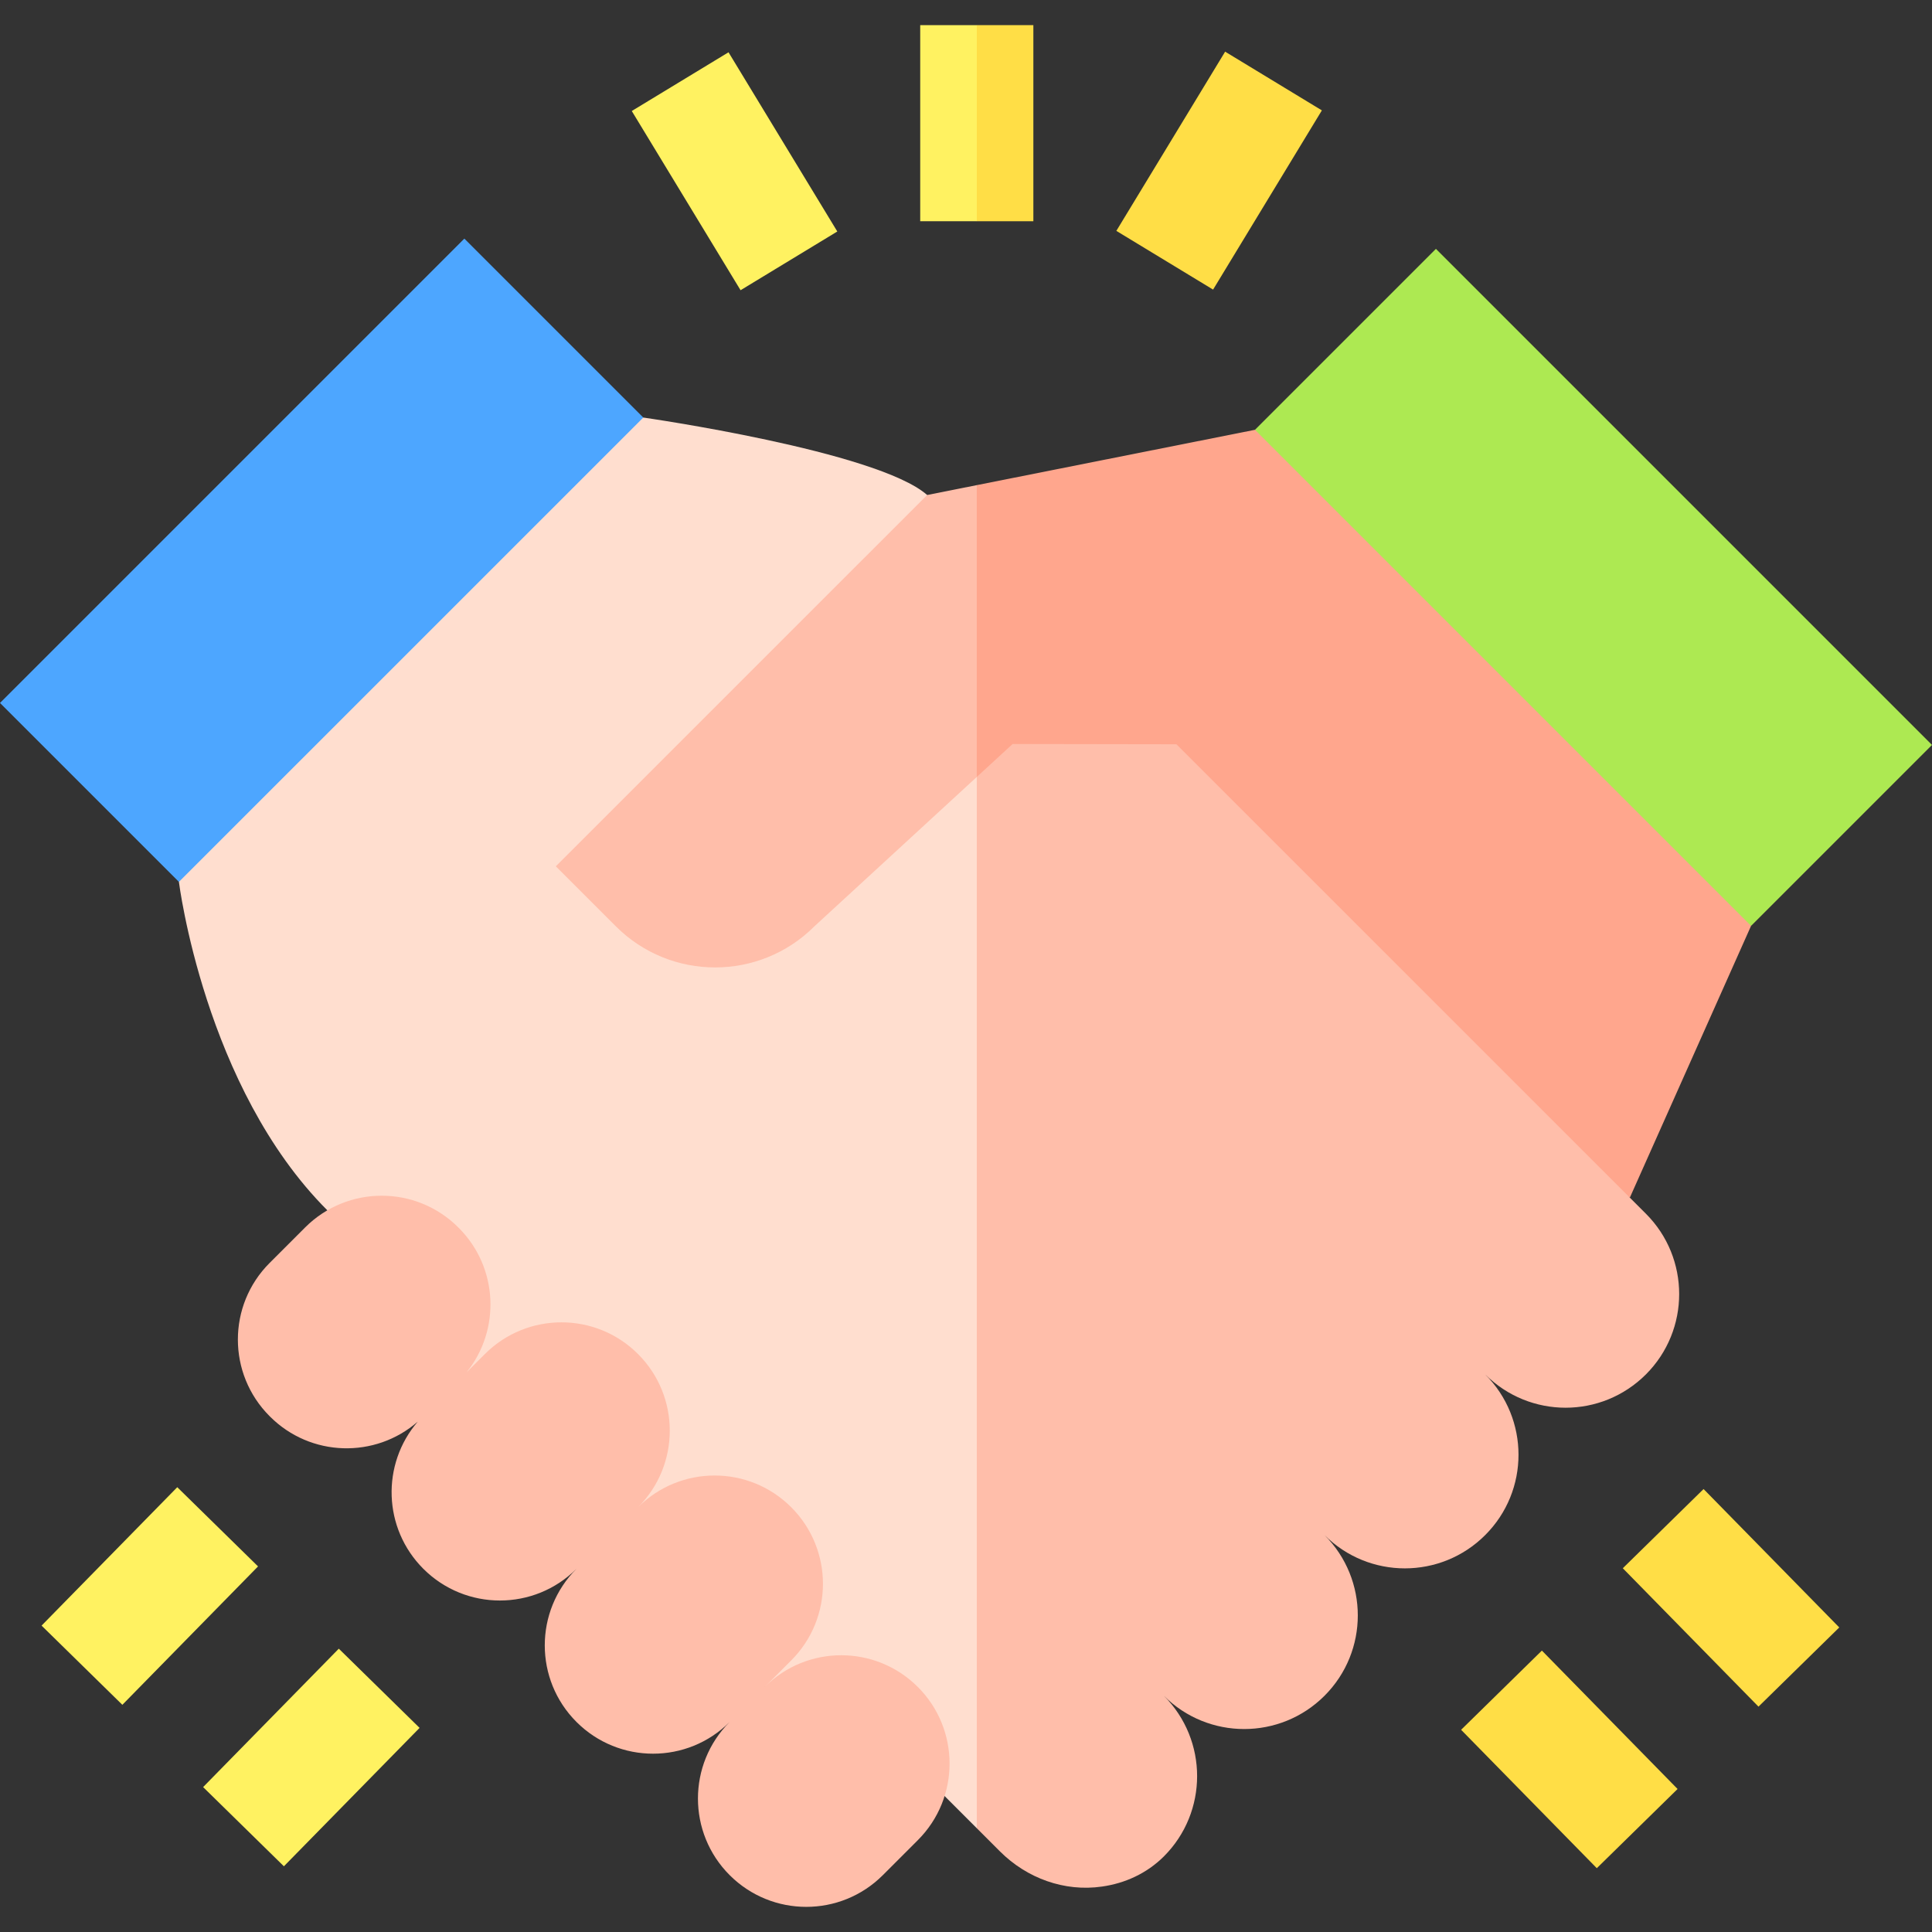 <svg id="Capa_1" enable-background="new 0 0 512.28 512.28" height="512" viewBox="0 0 512.28 512.28" width="512" xmlns="http://www.w3.org/2000/svg"><rect x="0" y="0" width="512.28" height="512.28" fill="#333333" stroke="none"/><g id="XMLID_40_"><path id="XMLID_208_" d="m123.125 63.268-123.125 123.125 47.445 47.445 87.555-33.794 35.57-89.331z" fill="#4da6ff"/><path id="XMLID_3138_" d="m259 140.634 37.044 169.1-37.044 175.03-8.54-8.54-93.03-56.85-70.63-98.45c-32.61-32.6-39.36-87.09-39.36-87.09l123.13-123.12s62.02 8.86 75.27 20.54z" fill="#ffdecf"/><path id="XMLID_3173_" d="m436.42 364.434c-5.89 5.88-13.59 8.83-21.3 8.83s-15.42-2.95-21.31-8.83c5.89 5.88 8.83 13.59 8.83 21.3s-2.94 15.42-8.83 21.3c-11.76 11.77-30.84 11.77-42.61 0 11.77 11.77 11.77 30.84 0 42.61-5.88 5.88-13.59 8.82-21.3 8.82s-15.42-2.94-21.3-8.82c11.76 11.76 11.76 30.85 0 42.6-2.26 2.25-4.84 4.04-7.61 5.36-2.77 1.33-5.75 2.2-8.8 2.63-9.93 1.44-19.92-2.2-27.02-9.3l-6.17-6.17v-344.13l100.67 71.77 72.49 105.16 4.26 4.26c11.76 11.76 11.76 30.84 0 42.61z" fill="#ffbeaa"/><path id="XMLID_206_" d="m243.37 447.31c-11.216-11.216-29.4-11.216-40.616 0l7.043-7.043c11.216-11.216 11.216-29.4 0-40.616-11.216-11.216-29.4-11.216-40.616 0 11.216-11.216 11.216-29.4 0-40.616-11.216-11.216-29.4-11.216-40.616 0l-4.871 4.871c9.11-11.278 8.427-27.845-2.055-38.327l-.117-.117c-11.216-11.216-29.4-11.216-40.616 0l-9.422 9.422c-11.216 11.216-11.216 29.4 0 40.616l.117.117c10.746 10.746 27.886 11.189 39.167 1.342-9.709 11.283-9.222 28.315 1.475 39.013 11.216 11.216 29.4 11.216 40.616 0-11.216 11.216-11.216 29.4 0 40.616 11.216 11.216 29.4 11.216 40.616 0-11.216 11.216-11.216 29.4 0 40.616 11.216 11.216 29.4 11.216 40.616 0l9.278-9.278c11.217-11.216 11.217-29.4.001-40.616z" fill="#ffbeaa"/><path id="XMLID_205_" d="m512.28 197.522-131.539-131.539-47.982 47.982 45.107 86.769 86.432 44.77z" fill="#ade952"/><path id="XMLID_3139_" d="m259 128.634 22.688 36.077-22.688 41.303-43.05 39.6c-14.54 14.54-38.12 14.54-52.66 0l-15.91-15.91 98.46-98.45z" fill="#ffbeaa"/><path id="XMLID_3171_" d="m464.3 245.504-32.14 72.06-120.23-120.22-43.43-.07-9.5 8.74v-77.38l73.76-14.67z" fill="#ffa68d"/><path id="XMLID_3150_" d="m259 6.664 10.667 25.999-10.667 26.001h-15v-52z" fill="#fff261"/><path id="XMLID_3169_" d="m259 6.664h15v52h-15z" fill="#ffde46"/><path id="XMLID_3642_" d="m179.708 17.566h30.001v55.578h-30.001z" fill="#fff261" transform="matrix(.855 -.519 .519 .855 4.751 107.683)"/><path id="XMLID_3634_" d="m295.503 30.355h55.577v30h-55.577z" fill="#ffde46" transform="matrix(.519 -.855 .855 .519 116.686 298.117)"/><path id="XMLID_3633_" d="m13.927 408.377h51.398v30h-51.398z" fill="#fff261" transform="matrix(.7 -.714 .714 .7 -290.307 155.118)"/><path id="XMLID_3632_" d="m56.77 451.22h51.398v30h-51.398z" fill="#fff261" transform="matrix(.7 -.714 .714 .7 -308.053 198.536)"/><g fill="#ffde46"><path id="XMLID_3631_" d="m444.047 397.678h30v51.398h-30z" transform="matrix(.714 -.7 .7 .714 -165.131 442.718)"/><path id="XMLID_3630_" d="m401.204 440.52h30v51.398h-30z" transform="matrix(.714 -.7 .7 .714 -207.403 424.974)"/></g></g></svg>